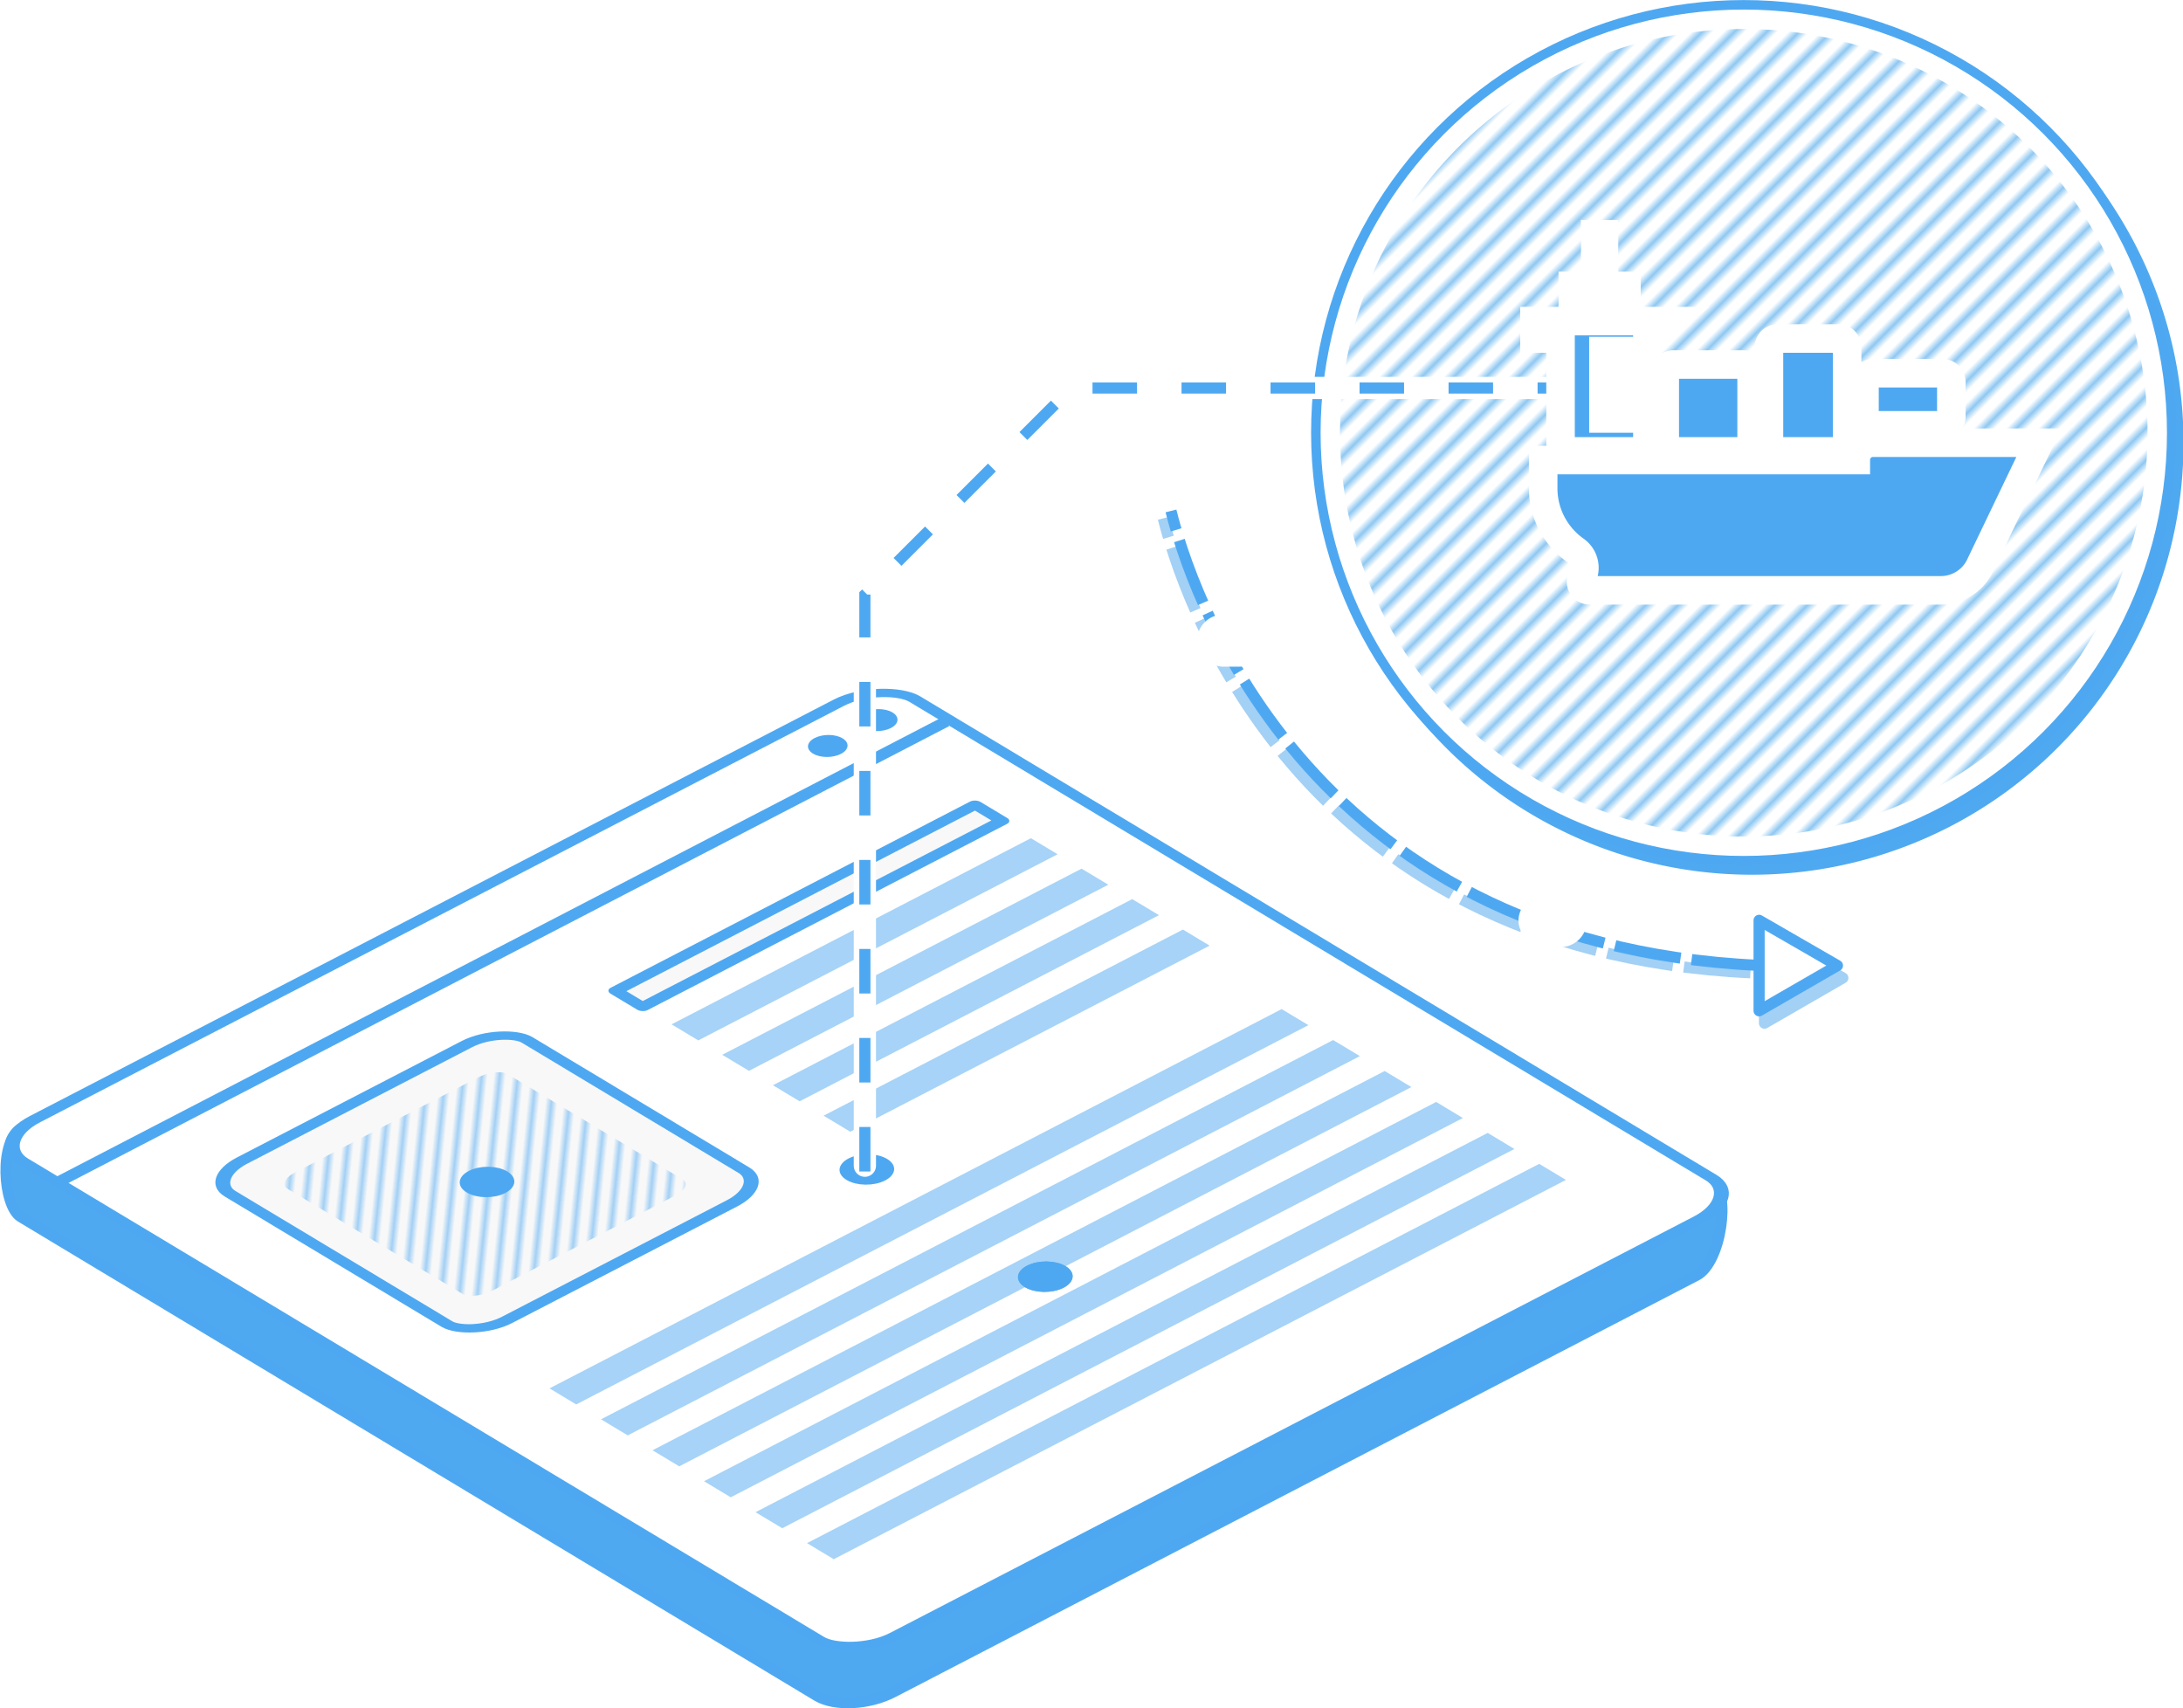 <svg width="3924.184" height="3070.571" viewBox="0 0 1038.274 812.422" version="1.1" id="svg1" xml:space="preserve" xmlns:xlink="http://www.w3.org/1999/xlink" xmlns="http://www.w3.org/2000/svg"><defs id="defs1"><pattern xlink:href="#Strips1_1.5-5-1" preserveAspectRatio="xMidYMid" id="pattern11-4" patternTransform="scale(3.067) rotate(45 495.274 1647.551)" x="0" y="0"/><pattern patternUnits="userSpaceOnUse" width="2.5" height="1" patternTransform="scale(2)" preserveAspectRatio="xMidYMid" id="Strips1_1.5-5-1" style="fill:#8fc8f2"><path style="stroke:none" id="rect140-3-7" d="M0-.5h1v2H0z"/></pattern><pattern xlink:href="#pattern92-2" preserveAspectRatio="xMidYMid" id="pattern209-0" patternTransform="matrix(2.429 .023 -.138 1.355 2719.84 1450.404)"/><pattern xlink:href="#pattern79-1" preserveAspectRatio="xMidYMid" id="pattern92-2" patternTransform="rotate(45 60.799 308.912) scale(1.62)"/><pattern xlink:href="#pattern24-7" preserveAspectRatio="xMidYMid" id="pattern79-1" patternTransform="rotate(45 32.007 162.581) scale(1.8)"/><pattern xlink:href="#Strips1_1.5-51" preserveAspectRatio="xMidYMid" id="pattern24-7" patternTransform="rotate(45) scale(2)" x="0" y="0"/><pattern patternUnits="userSpaceOnUse" width="2.5" height="1" patternTransform="scale(2)" preserveAspectRatio="xMidYMid" id="Strips1_1.5-51" style="fill:#a3d0f5"><path style="stroke:none" id="rect140-7" d="M0-.5h1v2H0z"/></pattern></defs><g id="layer1" transform="translate(-3004.708 -214.105)"><g id="g1" transform="matrix(1.181 0 0 1.181 -1548.246 -388.383)"><path id="path48-1" style="fill:#4fa9f1;fill-opacity:1;stroke-width:2.451;stroke-linecap:round;stroke-miterlimit:10;stroke-opacity:0;paint-order:fill markers stroke" d="M4556.398 514.73c-25.117.654-50.139 6.777-72.702 17.922-21.505 10.601-40.776 25.76-56.199 44.133a172.9 172.9 0 0 0-22.502 34.337c-9.867 19.863-15.93 41.622-17.663 63.753a174.752 174.752 0 0 0 3.493 50.88c6.067 27.89 19.179 54.185 37.754 75.865 10.787 12.62 23.357 23.612 37.27 32.669 16.903 10.991 35.766 19.073 55.463 23.617 24.216 5.646 49.688 6.013 74.085 1.012 16.623-3.38 32.843-9.276 47.756-17.31 22.418-12.062 42.116-29.121 57.247-49.602 12.004-16.198 21.174-34.543 26.901-53.852 6.258-20.992 8.488-43.155 6.556-64.973-2.207-25.368-10.163-50.218-22.996-72.229-12.684-21.824-30.26-40.779-51.013-55.204a173.233 173.233 0 0 0-30.982-17.136c-17.146-7.297-35.46-11.842-54.036-13.357a171.84 171.84 0 0 0-18.433-.526z"/><circle style="fill:#fff;fill-opacity:1;stroke:#4ea8f1;stroke-width:3.833;stroke-linecap:round;stroke-linejoin:round;stroke-miterlimit:10;stroke-dasharray:none;stroke-dashoffset:13.501;stroke-opacity:1" id="path9-1" cx="4557.433" cy="684.432" r="172.342"/><path id="circle9-7" style="fill:url(#pattern11-4);fill-opacity:1;stroke:none;stroke-width:3.833;stroke-linecap:round;stroke-linejoin:round;stroke-miterlimit:10;stroke-dasharray:none;stroke-dashoffset:13.501;stroke-opacity:1" d="M4555.905 521.827c-6.17.084-12.324.483-18.446 1.238a162.906 162.906 0 0 0-36.48 8.887 162.389 162.389 0 0 0-42.284 23.292c-15.976 12.204-29.66 27.4-40.11 44.576a162.954 162.954 0 0 0-13.457 27.665 162.562 162.562 0 0 0-9.87 68.697 162.497 162.497 0 0 0 16.516 60.516 161.96 161.96 0 0 0 12.246 20.692 162.539 162.539 0 0 0 16.443 19.99c8.708 9.017 18.488 17.06 29.036 23.827a163.01 163.01 0 0 0 38.254 18.055 162.826 162.826 0 0 0 57.157 7.601 162.572 162.572 0 0 0 39.392-6.73 162.884 162.884 0 0 0 42.362-19.77 162.237 162.237 0 0 0 13.339-9.768 162.607 162.607 0 0 0 27.924-29.159 162.224 162.224 0 0 0 17.994-30.752 162.626 162.626 0 0 0 9.245-26.788 162.11 162.11 0 0 0 4.618-30.494c.344-6.18.33-12.38-.029-18.56-.19-3.191-.476-6.422-.853-9.599a165.787 165.787 0 0 0-2.023-12.698 162.92 162.92 0 0 0-9.62-31.292 162.767 162.767 0 0 0-15.442-28.368 162.811 162.811 0 0 0-42.511-42.618 161.352 161.352 0 0 0-14.203-8.685 163.728 163.728 0 0 0-23.667-10.52 161.947 161.947 0 0 0-27.23-7.015 162.777 162.777 0 0 0-16.423-1.889c-3.94-.249-7.916-.361-11.878-.33z"/><path id="rect18-9" style="fill:#4fa9f1;fill-opacity:1;stroke:#4ea8f1;stroke-width:4.481;stroke-linecap:round;stroke-linejoin:round;stroke-miterlimit:10" d="m3864.545 964.16 327.556-148.823c10.106-4.592 23.312-5.417 30.637-1.496l322.086 172.382c7.325 3.92 3.497 32.356-6.356 37.468l-323.613 167.864c-9.854 5.111-23.518 5.778-30.637 1.496l-320.665-192.894c-7.12-4.282-9.114-31.404.992-35.996z"/><circle style="fill:#4ea8f1;fill-opacity:1;stroke:#4ea8f1;stroke-width:2.739;stroke-linecap:round;stroke-linejoin:round;stroke-miterlimit:10;stroke-dasharray:none;stroke-opacity:1" id="path5-6" cx="4513.348" cy="667.574" r="7.889"/><rect style="fill:#fff;stroke:#4ea8f1;stroke-width:4.854;stroke-linecap:round;stroke-linejoin:round;stroke-miterlimit:10;stroke-dasharray:none;paint-order:normal" id="rect79-4" width="404.633" height="404.205" x="1352.967" y="3092.155" rx="20.037" ry="14.997" transform="matrix(.888 -.46 .857 .515 0 0)"/><path style="fill:none;stroke:#4ea8f1;stroke-width:4.481;stroke-linecap:butt;stroke-linejoin:miter;stroke-dasharray:none;stroke-opacity:1" d="m3877.244 986.885 359.185-186.316" id="path79-6"/><rect style="fill:#f8f8f8;stroke:#4ea8f1;stroke-width:4.854;stroke-linecap:round;stroke-linejoin:round;stroke-miterlimit:10;stroke-dasharray:none;paint-order:normal" id="rect80-3" width="134.695" height="124.553" x="1390.349" y="3154.61" rx="16.36" ry="11.335" transform="matrix(.888 -.46 .857 .515 0 0)"/><rect style="fill:#f8f8f8;stroke:#4ea8f1;stroke-width:4.854;stroke-linecap:round;stroke-linejoin:round;stroke-miterlimit:10;stroke-dasharray:none;paint-order:normal" id="rect81-7" width="162.956" height="12.557" x="1566.536" y="3164.644" rx="0" ry="0" transform="matrix(.888 -.46 .857 .515 0 0)"/><rect style="opacity:.5;fill:#4ea8f1;fill-opacity:1;stroke:none;stroke-width:4.854;stroke-linecap:round;stroke-linejoin:round;stroke-miterlimit:10;stroke-dasharray:none;paint-order:normal" id="rect82-9" width="162.956" height="12.557" x="1566.536" y="3190.83" rx="0" ry="0" transform="matrix(.888 -.46 .857 .515 0 0)"/><rect style="opacity:.5;fill:#4ea8f1;fill-opacity:1;stroke:none;stroke-width:4.854;stroke-linecap:round;stroke-linejoin:round;stroke-miterlimit:10;stroke-dasharray:none;paint-order:normal" id="rect83-7" width="162.956" height="12.557" x="1566.536" y="3214.643" rx="0" ry="0" transform="matrix(.888 -.46 .857 .515 0 0)"/><rect style="opacity:.5;fill:#4ea8f1;fill-opacity:1;stroke:none;stroke-width:4.854;stroke-linecap:round;stroke-linejoin:round;stroke-miterlimit:10;stroke-dasharray:none;paint-order:normal" id="rect84-4" width="162.956" height="12.557" x="1566.536" y="3238.456" rx="0" ry="0" transform="matrix(.888 -.46 .857 .515 0 0)"/><rect style="opacity:.5;fill:#4ea8f1;fill-opacity:1;stroke:none;stroke-width:4.854;stroke-linecap:round;stroke-linejoin:round;stroke-miterlimit:10;stroke-dasharray:none;paint-order:normal" id="rect85-9" width="162.956" height="12.557" x="1566.536" y="3262.27" rx="0" ry="0" transform="matrix(.888 -.46 .857 .515 0 0)"/><rect style="opacity:.5;fill:#4ea8f1;fill-opacity:1;stroke:none;stroke-width:6.929;stroke-linecap:round;stroke-linejoin:round;stroke-miterlimit:10;stroke-dasharray:none;paint-order:normal" id="rect86-1" width="332.044" height="12.557" x="1389.262" y="3317.153" rx="0" ry="0" transform="matrix(.888 -.46 .857 .515 0 0)"/><rect style="opacity:.5;fill:#4ea8f1;fill-opacity:1;stroke:none;stroke-width:6.929;stroke-linecap:round;stroke-linejoin:round;stroke-miterlimit:10;stroke-dasharray:none;paint-order:normal" id="rect87-7" width="332.044" height="12.557" x="1389.262" y="3365.562" rx="0" ry="0" transform="matrix(.888 -.46 .857 .515 0 0)"/><rect style="opacity:.5;fill:#4ea8f1;fill-opacity:1;stroke:none;stroke-width:6.929;stroke-linecap:round;stroke-linejoin:round;stroke-miterlimit:10;stroke-dasharray:none;paint-order:normal" id="rect88-0" width="332.044" height="12.557" x="1389.262" y="3389.766" rx="0" ry="0" transform="matrix(.888 -.46 .857 .515 0 0)"/><rect style="opacity:.5;fill:#4ea8f1;fill-opacity:1;stroke:none;stroke-width:6.929;stroke-linecap:round;stroke-linejoin:round;stroke-miterlimit:10;stroke-dasharray:none;paint-order:normal" id="rect89-6" width="332.044" height="12.557" x="1389.262" y="3438.175" rx="0" ry="0" transform="matrix(.888 -.46 .857 .515 0 0)"/><rect style="opacity:.5;fill:#4ea8f1;fill-opacity:1;stroke:none;stroke-width:6.929;stroke-linecap:round;stroke-linejoin:round;stroke-miterlimit:10;stroke-dasharray:none;paint-order:normal" id="rect90-0" width="332.044" height="12.557" x="1389.262" y="3413.97" rx="0" ry="0" transform="matrix(.888 -.46 .857 .515 0 0)"/><rect style="opacity:.5;fill:#4ea8f1;fill-opacity:1;stroke:none;stroke-width:6.929;stroke-linecap:round;stroke-linejoin:round;stroke-miterlimit:10;stroke-dasharray:none;paint-order:normal" id="rect91-8" width="332.044" height="12.557" x="1389.262" y="3341.357" rx="0" ry="0" transform="matrix(.888 -.46 .857 .515 0 0)"/><path id="path91-5" style="fill:url(#pattern209-0);fill-opacity:1;stroke:none;stroke-width:3.63;stroke-linecap:round;stroke-linejoin:round;stroke-miterlimit:10;stroke-dasharray:none;paint-order:normal" d="M4045.675 945.071c-22.485 11.681-45.019 23.334-67.443 35.051-1.93 1.058-4.009 2.041-5.844 3.148-1.88 1.356-3.279 3.18-2.29 4.838 1.328 1.427 3.799 2.341 5.55 3.606 22.053 13.252 44.082 26.517 66.179 39.746 2.494.954 5.971.515 8.432-.301 4.503-1.52 7.816-3.866 11.83-5.752 21.99-11.416 44.05-22.793 65.92-34.28 1.874-1.157 3.253-2.563 3.282-4.129.122-1.466-1.996-2.47-3.673-3.393-3.016-1.775-5.944-3.599-8.936-5.388a16578.504 16578.504 0 0 0-59.118-35.506c-1.772-.995-4.715-.86-6.97-.378-2.71.56-4.853 1.657-6.915 2.736z"/><ellipse style="fill:#4ea8f1;fill-opacity:1;stroke:none;stroke-width:4.854;stroke-linecap:round;stroke-linejoin:round;stroke-miterlimit:10;stroke-dasharray:none;paint-order:normal" id="circle91-3" cx="1740.054" cy="3107.907" transform="matrix(.888 -.46 .857 .515 0 0)" rx="6.694" ry="6.19"/><ellipse style="fill:#4ea8f1;fill-opacity:1;stroke:none;stroke-width:4.854;stroke-linecap:round;stroke-linejoin:round;stroke-miterlimit:10;stroke-dasharray:none;paint-order:normal" id="circle92-9" cx="1717.405" cy="3107.907" transform="matrix(.888 -.46 .857 .515 0 0)" rx="6.694" ry="6.19"/><ellipse style="fill:#4ea8f1;fill-opacity:1;stroke:#4ea8f1;stroke-width:2.427;stroke-linecap:round;stroke-linejoin:round;stroke-miterlimit:10;stroke-dasharray:none;stroke-opacity:1;paint-order:normal" id="circle206-4" cx="1457.696" cy="3216.887" transform="matrix(.888 -.46 .857 .515 0 0)" rx="7.983" ry="7.382"/><ellipse style="fill:#4ea8f1;fill-opacity:1;stroke:#4ea8f1;stroke-width:2.427;stroke-linecap:round;stroke-linejoin:round;stroke-miterlimit:10;stroke-dasharray:none;stroke-opacity:1;paint-order:normal" id="ellipse4-1" cx="1555.284" cy="3294.257" transform="matrix(.888 -.46 .857 .515 0 0)" rx="7.983" ry="7.382"/><path style="fill:none;stroke:#fff;stroke-width:8.962;stroke-linecap:round;stroke-linejoin:miter;stroke-dasharray:none;stroke-dashoffset:0;stroke-opacity:1" d="M4203.476 979.592v-230.01l83.177-83.176h226.575" id="path11-6"/><path style="fill:none;stroke:#a3d0f5;stroke-width:4.481;stroke-linecap:butt;stroke-linejoin:miter;stroke-dasharray:26.885,4.481;stroke-dashoffset:0;stroke-opacity:1" d="M4560.095 901.898c-184.639-8.68-229.474-154.76-236.444-182.993" id="path17-5"/><path style="fill:none;stroke:#4ea8f1;stroke-width:4.481;stroke-linecap:butt;stroke-linejoin:miter;stroke-dasharray:17.924,17.924;stroke-dashoffset:0;stroke-opacity:1" d="M4203.476 981.937V749.582l83.177-83.176h228.339" id="path4-2"/><path style="fill:none;stroke:#4ea8f1;stroke-width:4.481;stroke-linecap:butt;stroke-linejoin:miter;stroke-dasharray:26.885,4.481;stroke-dashoffset:0;stroke-opacity:1" d="M4563.196 898.91c-184.638-8.68-229.474-154.76-236.443-182.993" id="path14-4"/><path style="fill:#a3d0f5;fill-opacity:1;stroke:#a3d0f5;stroke-width:5.292;stroke-linecap:round;stroke-linejoin:round;stroke-miterlimit:10;stroke-dasharray:none;stroke-dashoffset:0;stroke-opacity:1" id="path16-1" d="M1831.067 432.005V388.98l37.26 21.513z" transform="matrix(.847 0 0 .847 3014.855 556.29)"/><path style="fill:#fff;fill-opacity:1;stroke:#4ea8f1;stroke-width:5.292;stroke-linecap:round;stroke-linejoin:round;stroke-miterlimit:10;stroke-dasharray:none;stroke-dashoffset:0;stroke-opacity:1" id="path15-5" d="M1831.067 432.005V388.98l37.26 21.513z" transform="matrix(.847 0 0 .847 3012.688 551.313)"/><rect style="fill:#fff;fill-opacity:1;stroke:none;stroke-width:4.481;stroke-linecap:round;stroke-linejoin:round;stroke-miterlimit:10;stroke-dasharray:none;stroke-dashoffset:0;stroke-opacity:1" id="rect15-5" width="27.507" height="20.974" x="4337.258" y="757.664" ry="10.487" rx="10.487"/><rect style="fill:#fff;fill-opacity:1;stroke:none;stroke-width:4.481;stroke-linecap:round;stroke-linejoin:round;stroke-miterlimit:10;stroke-dasharray:none;stroke-dashoffset:0;stroke-opacity:1" id="rect16-4" width="27.507" height="20.974" x="4466.682" y="870.571" ry="10.487" rx="10.487"/><ellipse style="fill:#4ea8f1;fill-opacity:1;stroke:#4ea8f1;stroke-width:2.427;stroke-linecap:round;stroke-linejoin:round;stroke-miterlimit:10;stroke-dasharray:none;stroke-opacity:1;paint-order:normal" id="ellipse17-9" cx="1555.284" cy="3378.119" transform="matrix(.888 -.46 .857 .515 0 0)" rx="7.983" ry="7.382"/><ellipse style="fill:#4ea8f1;fill-opacity:1;stroke:#4ea8f1;stroke-width:2.427;stroke-linecap:round;stroke-linejoin:round;stroke-miterlimit:10;stroke-dasharray:none;stroke-opacity:1;paint-order:normal" id="ellipse18-8" cx="1555.284" cy="3378.119" transform="matrix(.888 -.46 .857 .515 0 0)" rx="7.983" ry="7.382"/><g style="fill:#4ea8f1;fill-opacity:1;stroke:#fff;stroke-width:34.604;stroke-dasharray:none;paint-order:stroke fill markers" id="g64" transform="translate(4473.146 574.602) scale(.332)"><g id="g1-7" style="fill:#4ea8f1;fill-opacity:1;stroke:#fff;stroke-width:34.604;stroke-dasharray:none;paint-order:stroke fill markers"><path d="m612 342.869-72.243 150.559a52.67 52.67 0 0 1-46.808 28.521H66.974c-7.85 0-12.942-8.277-9.402-15.285l.179-.355c5.778-11.439 2.35-25.383-8.074-32.836l-.589-.422a92.173 92.173 0 0 1-38.554-74.973v-34.141h379.228v-.211c0-11.52 9.338-20.857 20.856-20.857zM368.693 216.46h-73.738c-5.818 0-10.534 4.716-10.534 10.534v115.875c0 5.818 4.716 10.535 10.534 10.535h73.738c5.817 0 10.534-4.717 10.534-10.535V226.994c.001-5.818-4.716-10.534-10.534-10.534zm126.409 42.136H410.83c-5.817 0-10.534 4.716-10.534 10.534v42.135c0 5.818 4.717 10.535 10.534 10.535h84.272c5.818 0 10.534-4.717 10.534-10.535V269.13c0-5.818-4.716-10.534-10.534-10.534zm-326.557 94.806h84.272c5.818 0 10.534-4.717 10.534-10.533v-84.273c0-5.818-4.716-10.534-10.534-10.534h-84.272c-5.818 0-10.534 4.716-10.534 10.534v84.273c.001 5.817 4.717 10.533 10.534 10.533zm-5.39-158.011-26.211 21.069v136.942H31.602V216.46H0v-21.069h73.738v-30.546H46.506v-12.296h27.232V90.051h10.534v62.498h27.233v12.296H84.272v30.546zm-45.242 86.671h-34.28v31.457h34.28zm0-50.411h-34.28v31.458h34.28z" id="path1-5356" style="fill:#4ea8f1;fill-opacity:1;stroke:#fff;stroke-width:34.604;stroke-dasharray:none;paint-order:stroke fill markers"/></g></g></g></g><style type="text/css" id="style1">.st0{fill:#000}</style></svg>